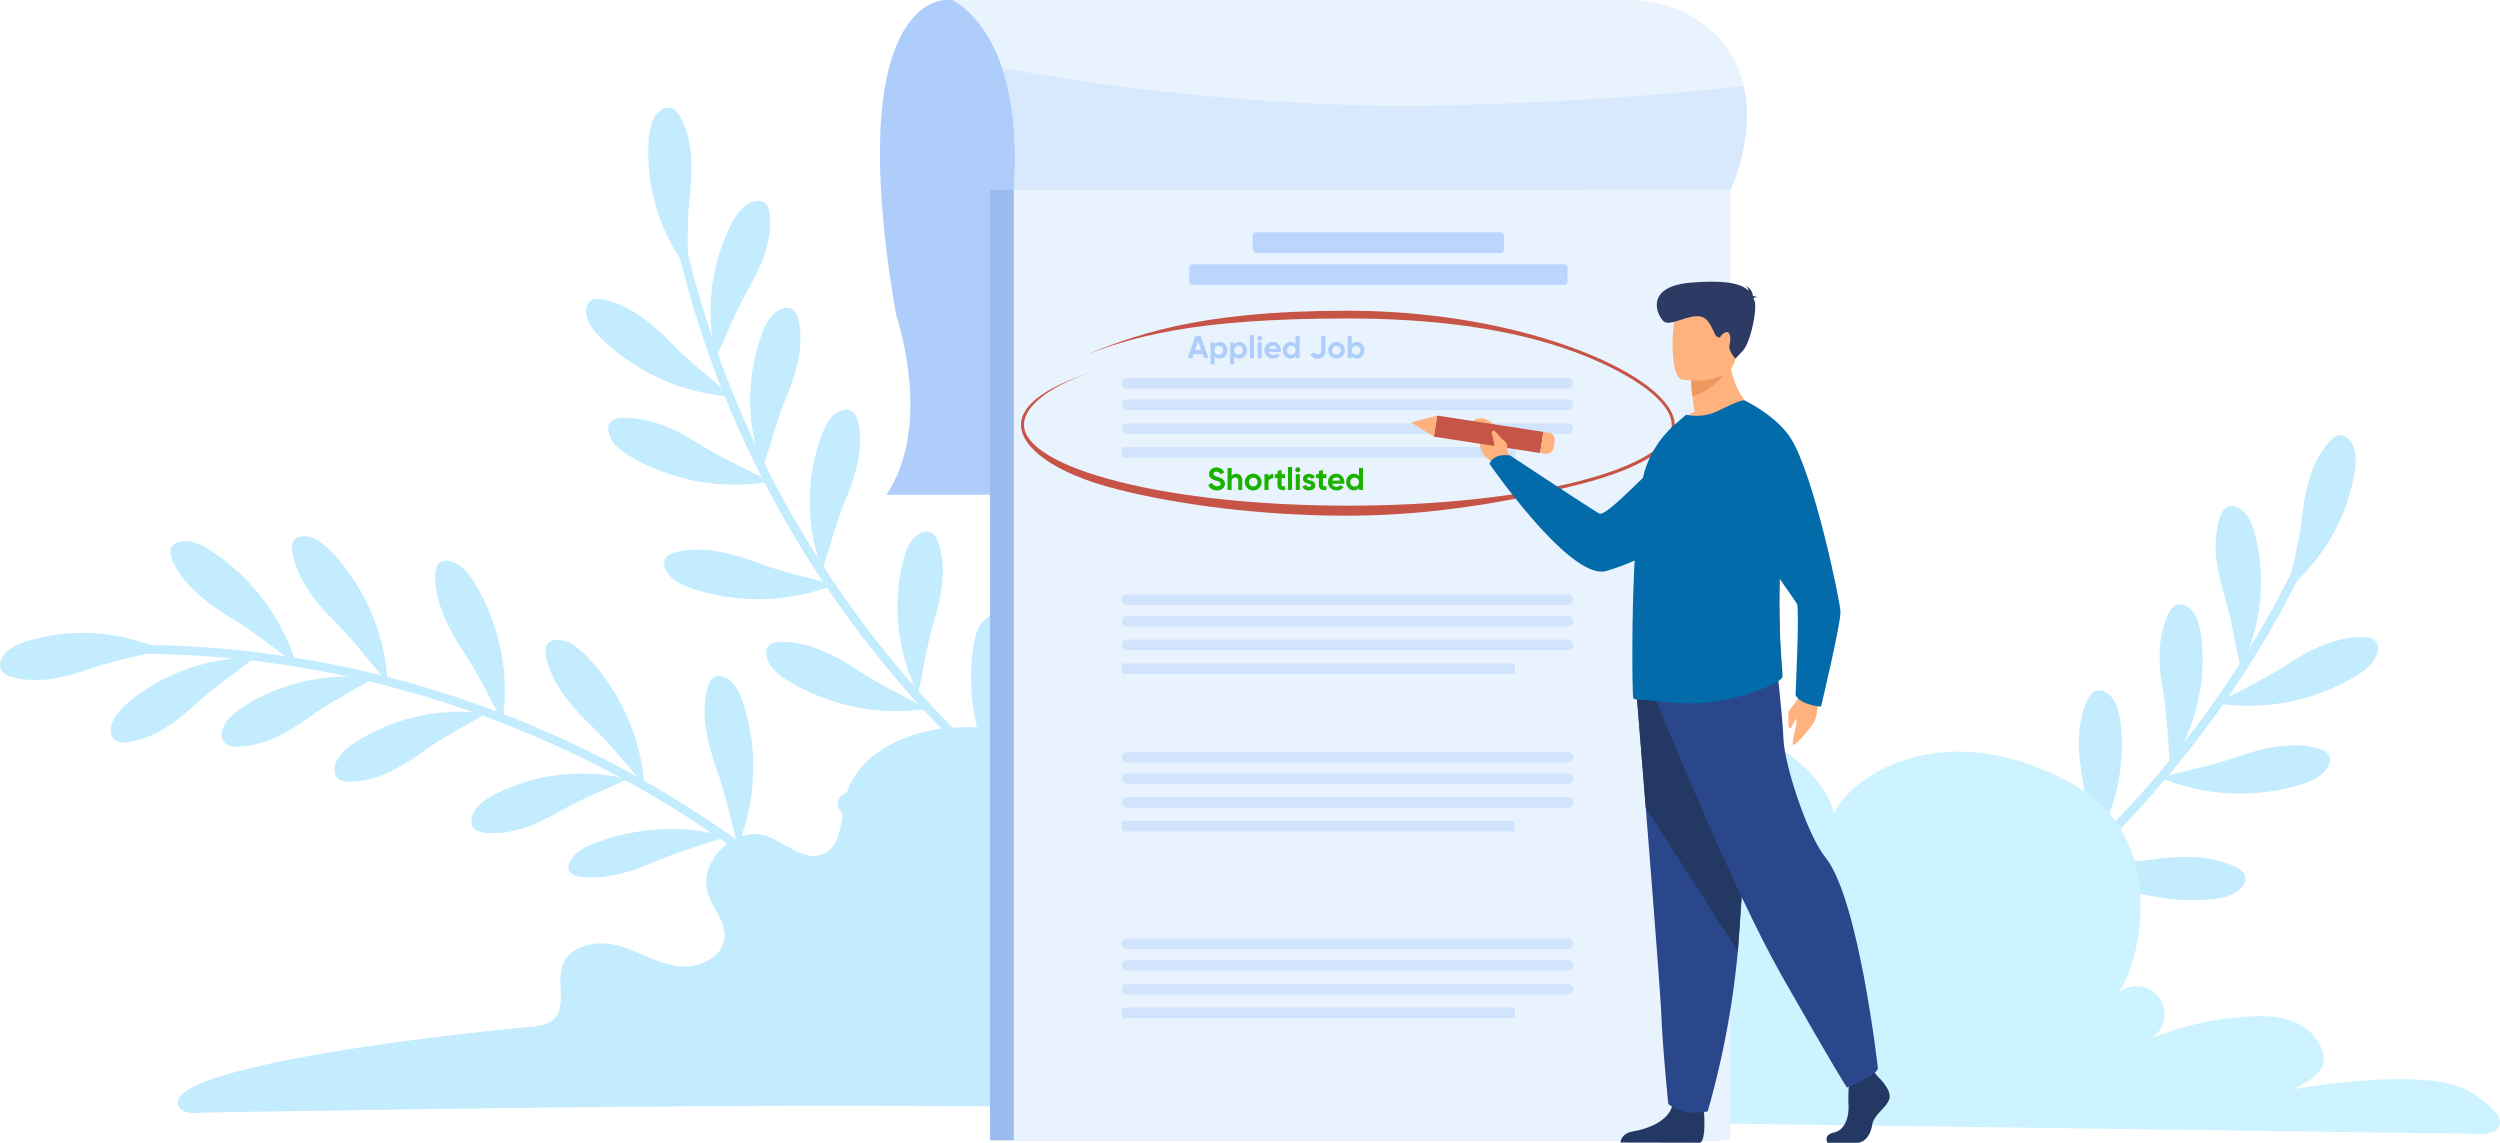 <svg xmlns="http://www.w3.org/2000/svg" width="670.044" height="306.293" viewBox="0 0 670.044 306.293">
  <g id="Group_10000" data-name="Group 10000" transform="translate(-14.009 -282.891)">
    <g id="Group_9947" data-name="Group 9947" transform="translate(14.009 311.702)">
      <g id="Group_9946" data-name="Group 9946">
        <g id="Group_9889" data-name="Group 9889" transform="translate(479.594 87.85)">
          <g id="Group_9865" data-name="Group 9865" transform="translate(0 23.907)">
            <g id="Group_9864" data-name="Group 9864">
              <path id="Path_11850" data-name="Path 11850" d="M171.558,472.011l-.956-2.147c62.825-28.014,114.045-79.437,140.534-141.076l2.156.928C286.577,391.895,234.915,443.758,171.558,472.011Z" transform="translate(-170.602 -328.788)" fill="#c3ecfe"/>
            </g>
          </g>
          <g id="Group_9888" data-name="Group 9888" transform="translate(19.019)">
            <g id="Group_9867" data-name="Group 9867" transform="translate(114.682)">
              <g id="Group_9866" data-name="Group 9866">
                <path id="Path_11851" data-name="Path 11851" d="M214.257,362.04a51.646,51.646,0,0,0,17.782-31.249c.475-2.965.57-6.34-1.424-8.585a3.35,3.35,0,0,0-2.092-1.213c-1.323-.132-2.487.839-3.369,1.835-4.683,5.262-6.306,12.539-7.112,19.534s-2.334,12.131-3.785,19.678" transform="translate(-214.257 -320.982)" fill="#c3ecfe"/>
              </g>
            </g>
            <g id="Group_9869" data-name="Group 9869" transform="translate(95.21 18.976)">
              <g id="Group_9868" data-name="Group 9868">
                <path id="Path_11852" data-name="Path 11852" d="M214.572,370.632a51.668,51.668,0,0,0,3.932-35.738c-.744-2.909-1.994-6.049-4.713-7.317a3.338,3.338,0,0,0-2.4-.282c-1.268.4-1.948,1.755-2.367,3.017-2.211,6.686-.815,14.012,1.222,20.756s2.668,12.061,4.328,19.564" transform="translate(-207.899 -327.178)" fill="#c3ecfe"/>
              </g>
            </g>
            <g id="Group_9871" data-name="Group 9871" transform="translate(80.214 45.275)">
              <g id="Group_9870" data-name="Group 9870">
                <path id="Path_11853" data-name="Path 11853" d="M205.837,379.21a51.67,51.67,0,0,0,8.272-34.994c-.38-2.977-1.237-6.242-3.782-7.837a3.369,3.369,0,0,0-2.349-.573c-1.3.245-2.15,1.5-2.717,2.707-3.014,6.364-2.524,13.807-1.326,20.747s1.173,12.3,1.9,19.95" transform="translate(-203.003 -335.765)" fill="#c3ecfe"/>
              </g>
            </g>
            <g id="Group_9873" data-name="Group 9873" transform="translate(58.568 68.309)">
              <g id="Group_9872" data-name="Group 9872">
                <path id="Path_11854" data-name="Path 11854" d="M198.771,386.727a51.656,51.656,0,0,0,8.269-34.991c-.38-2.977-1.237-6.245-3.779-7.837a3.377,3.377,0,0,0-2.349-.573c-1.308.245-2.15,1.5-2.72,2.707-3.011,6.364-2.524,13.807-1.326,20.747s1.173,12.3,1.9,19.947" transform="translate(-195.935 -343.286)" fill="#c3ecfe"/>
              </g>
            </g>
            <g id="Group_9875" data-name="Group 9875" transform="translate(28.979 95.382)">
              <g id="Group_9874" data-name="Group 9874">
                <path id="Path_11855" data-name="Path 11855" d="M186.274,395.078a51.635,51.635,0,0,0,11.853-33.947c-.07-3-.585-6.337-2.949-8.187a3.355,3.355,0,0,0-2.276-.812c-1.326.107-2.294,1.271-2.983,2.407-3.657,6.021-3.942,13.473-3.47,20.5s-.107,12.355-.175,20.039" transform="translate(-186.274 -352.125)" fill="#c3ecfe"/>
              </g>
            </g>
            <g id="Group_9877" data-name="Group 9877" transform="translate(3.58 113.501)">
              <g id="Group_9876" data-name="Group 9876">
                <path id="Path_11856" data-name="Path 11856" d="M177.981,399.858c7.715-8.376,12.7-20.054,13.754-32.241.257-2.986.172-6.364-1.657-8.487a2.785,2.785,0,0,0-1.865-1.087c-1.145-.055-2.1.983-2.809,2.028-3.77,5.528-4.805,12.888-5.148,19.92s-1.4,12.248-2.276,19.868" transform="translate(-177.981 -358.041)" fill="#c3ecfe"/>
              </g>
            </g>
            <g id="Group_9879" data-name="Group 9879" transform="translate(95.47 54.112)">
              <g id="Group_9878" data-name="Group 9878">
                <path id="Path_11857" data-name="Path 11857" d="M207.984,356.379a55.984,55.984,0,0,0,36.991-7.1c2.738-1.614,5.574-3.789,6.156-6.827a3.3,3.3,0,0,0-.337-2.423c-.729-1.112-2.266-1.36-3.645-1.381-7.3-.11-14.318,3.488-20.581,7.531s-11.457,6.285-18.584,10.2" transform="translate(-207.984 -338.65)" fill="#c3ecfe"/>
              </g>
            </g>
            <g id="Group_9881" data-name="Group 9881" transform="translate(80.251 83.11)">
              <g id="Group_9880" data-name="Group 9880">
                <path id="Path_11858" data-name="Path 11858" d="M203.015,356.742a55.989,55.989,0,0,0,37.616,1.939c3.041-.913,6.318-2.349,7.6-5.157a3.3,3.3,0,0,0,.254-2.435c-.444-1.253-1.877-1.862-3.21-2.211-7.066-1.85-14.738-.031-21.785,2.4s-12.624,3.366-20.48,5.464" transform="translate(-203.015 -348.118)" fill="#c3ecfe"/>
              </g>
            </g>
            <g id="Group_9883" data-name="Group 9883" transform="translate(57.517 113.031)">
              <g id="Group_9882" data-name="Group 9882">
                <path id="Path_11859" data-name="Path 11859" d="M195.592,359.787a55.951,55.951,0,0,0,36.467,9.424c3.164-.282,6.661-1.035,8.484-3.531a3.286,3.286,0,0,0,.735-2.334c-.184-1.317-1.467-2.2-2.7-2.809-6.551-3.225-14.431-2.977-21.822-2.006s-13.044.775-21.16,1.256" transform="translate(-195.592 -357.888)" fill="#c3ecfe"/>
              </g>
            </g>
            <g id="Group_9885" data-name="Group 9885" transform="translate(25.714 132.29)">
              <g id="Group_9884" data-name="Group 9884">
                <path id="Path_11860" data-name="Path 11860" d="M185.208,373.605a55.978,55.978,0,0,0,37.65,1.1c3.023-.98,6.263-2.49,7.488-5.326a3.292,3.292,0,0,0,.2-2.438c-.472-1.243-1.917-1.822-3.259-2.141-7.1-1.691-14.732.3-21.724,2.885s-12.548,3.648-20.355,5.917" transform="translate(-185.208 -364.176)" fill="#c3ecfe"/>
              </g>
            </g>
            <g id="Group_9887" data-name="Group 9887" transform="translate(0 157.072)">
              <g id="Group_9886" data-name="Group 9886">
                <path id="Path_11861" data-name="Path 11861" d="M176.812,372.268A55.951,55.951,0,0,0,209.935,390.2c3.139.487,6.713.6,9.084-1.381a3.3,3.3,0,0,0,1.277-2.089c.138-1.323-.894-2.49-1.948-3.378-5.583-4.707-13.289-6.367-20.7-7.2s-12.848-2.392-20.838-3.88" transform="translate(-176.812 -372.268)" fill="#c3ecfe"/>
              </g>
            </g>
          </g>
        </g>
        <g id="Group_9915" data-name="Group 9915" transform="translate(157.115)">
          <g id="Group_9891" data-name="Group 9891" transform="translate(21.948 24.967)">
            <g id="Group_9890" data-name="Group 9890">
              <path id="Path_11862" data-name="Path 11862" d="M228.806,500.8C148.282,464.4,88.38,387.8,72.475,300.873l2.312-.423c15.767,86.175,75.155,162.126,154.987,198.207Z" transform="translate(-72.475 -300.45)" fill="#c3ecfe"/>
            </g>
          </g>
          <g id="Group_9914" data-name="Group 9914">
            <g id="Group_9893" data-name="Group 9893" transform="translate(16.619)">
              <g id="Group_9892" data-name="Group 9892">
                <path id="Path_11863" data-name="Path 11863" d="M81.212,335.509a51.642,51.642,0,0,1-10.367-34.428c.2-3,.858-6.309,3.3-8.052a3.362,3.362,0,0,1,2.309-.714c1.32.165,2.236,1.372,2.876,2.536,3.39,6.174,3.351,13.629,2.576,20.63s-.429,12.346-.7,20.027" transform="translate(-70.735 -292.298)" fill="#c3ecfe"/>
              </g>
            </g>
            <g id="Group_9895" data-name="Group 9895" transform="translate(33.322 24.994)">
              <g id="Group_9894" data-name="Group 9894">
                <path id="Path_11864" data-name="Path 11864" d="M77.675,342.363a51.658,51.658,0,0,1,4.135-35.717c1.372-2.671,3.292-5.448,6.226-6.082a3.374,3.374,0,0,1,2.4.26c1.145.674,1.507,2.147,1.632,3.47.665,7.014-2.328,13.843-5.816,19.96s-5.289,11.163-8.582,18.11" transform="translate(-76.189 -300.459)" fill="#c3ecfe"/>
              </g>
            </g>
            <g id="Group_9897" data-name="Group 9897" transform="translate(43.946 53.727)">
              <g id="Group_9896" data-name="Group 9896">
                <path id="Path_11865" data-name="Path 11865" d="M83.019,352.836a51.646,51.646,0,0,1-.26-35.953c1.032-2.818,2.6-5.813,5.433-6.8a3.373,3.373,0,0,1,2.416-.034c1.219.53,1.761,1.945,2.046,3.243,1.516,6.879-.619,14.024-3.332,20.52s-3.887,11.727-6.3,19.022" transform="translate(-79.658 -309.841)" fill="#c3ecfe"/>
              </g>
            </g>
            <g id="Group_9899" data-name="Group 9899" transform="translate(59.909 81.007)">
              <g id="Group_9898" data-name="Group 9898">
                <path id="Path_11866" data-name="Path 11866" d="M88.234,361.745a51.637,51.637,0,0,1-.263-35.956c1.035-2.818,2.6-5.81,5.436-6.8a3.342,3.342,0,0,1,2.416-.034c1.219.527,1.758,1.945,2.046,3.243,1.516,6.876-.619,14.021-3.335,20.52s-3.883,11.727-6.3,19.022" transform="translate(-84.87 -318.748)" fill="#c3ecfe"/>
              </g>
            </g>
            <g id="Group_9901" data-name="Group 9901" transform="translate(83.426 113.69)">
              <g id="Group_9900" data-name="Group 9900">
                <path id="Path_11867" data-name="Path 11867" d="M98.072,372.878a51.651,51.651,0,0,1-3.985-35.735c.738-2.91,1.985-6.049,4.7-7.323a3.341,3.341,0,0,1,2.4-.285c1.268.4,1.951,1.752,2.37,3.014,2.22,6.683.836,14.009-1.191,20.756s-2.649,12.067-4.3,19.574" transform="translate(-92.548 -329.419)" fill="#c3ecfe"/>
              </g>
            </g>
            <g id="Group_9903" data-name="Group 9903" transform="translate(103.157 136.295)">
              <g id="Group_9902" data-name="Group 9902">
                <path id="Path_11868" data-name="Path 11868" d="M105.757,379.871c-5.654-9.886-7.908-22.382-6.217-34.5.413-2.968,1.25-6.239,3.507-7.9a2.765,2.765,0,0,1,2.058-.643c1.13.2,1.828,1.427,2.288,2.6,2.444,6.229,1.81,13.635.576,20.569s-1.363,12.251-2.211,19.874" transform="translate(-98.991 -336.8)" fill="#c3ecfe"/>
              </g>
            </g>
            <g id="Group_9905" data-name="Group 9905" transform="translate(0 51.288)">
              <g id="Group_9904" data-name="Group 9904">
                <path id="Path_11869" data-name="Path 11869" d="M104.27,335.257a55.956,55.956,0,0,1-34.48-15.166c-2.309-2.181-4.588-4.934-4.478-8.024a3.305,3.305,0,0,1,.867-2.288c.959-.919,2.514-.821,3.862-.533,7.142,1.522,13.179,6.591,18.385,11.929s9.767,8.683,15.843,14.082" transform="translate(-65.309 -309.044)" fill="#c3ecfe"/>
              </g>
            </g>
            <g id="Group_9907" data-name="Group 9907" transform="translate(5.896 83.184)">
              <g id="Group_9906" data-name="Group 9906">
                <path id="Path_11870" data-name="Path 11870" d="M110.7,336.559a55.95,55.95,0,0,1-37.1-6.5c-2.766-1.568-5.635-3.7-6.266-6.722a3.3,3.3,0,0,1,.3-2.429c.711-1.124,2.245-1.4,3.623-1.443,7.3-.227,14.37,3.256,20.7,7.2s11.559,6.1,18.75,9.889" transform="translate(-67.234 -319.459)" fill="#c3ecfe"/>
              </g>
            </g>
            <g id="Group_9909" data-name="Group 9909" transform="translate(20.865 118.497)">
              <g id="Group_9908" data-name="Group 9908">
                <path id="Path_11871" data-name="Path 11871" d="M117.607,340.46a55.952,55.952,0,0,1-37.653,1.057c-3.02-.98-6.26-2.493-7.482-5.335a3.3,3.3,0,0,1-.2-2.438c.472-1.24,1.92-1.819,3.262-2.135,7.105-1.681,14.731.315,21.721,2.91s12.545,3.663,20.348,5.942" transform="translate(-72.121 -330.989)" fill="#c3ecfe"/>
              </g>
            </g>
            <g id="Group_9911" data-name="Group 9911" transform="translate(48.239 143.21)">
              <g id="Group_9910" data-name="Group 9910">
                <path id="Path_11872" data-name="Path 11872" d="M124.2,357.021a55.977,55.977,0,0,1-36.948-7.32c-2.726-1.626-5.55-3.822-6.113-6.86a3.313,3.313,0,0,1,.349-2.423c.738-1.106,2.279-1.348,3.657-1.36,7.3-.064,14.294,3.574,20.532,7.657S117.1,353.07,124.2,357.021" transform="translate(-81.059 -339.058)" fill="#c3ecfe"/>
              </g>
            </g>
            <g id="Group_9913" data-name="Group 9913" transform="translate(67.394 180.519)">
              <g id="Group_9912" data-name="Group 9912">
                <path id="Path_11873" data-name="Path 11873" d="M132.942,352.595a55.967,55.967,0,0,1-36.287,10.1c-3.167-.227-6.677-.913-8.548-3.375A3.3,3.3,0,0,1,87.33,357c.159-1.32,1.427-2.23,2.652-2.861,6.49-3.344,14.373-3.243,21.782-2.407s13.056.533,21.178.864" transform="translate(-87.314 -351.24)" fill="#c3ecfe"/>
              </g>
            </g>
          </g>
        </g>
        <g id="Group_9941" data-name="Group 9941" transform="translate(0 114.919)">
          <g id="Group_9917" data-name="Group 9917" transform="translate(24.789 29.13)">
            <g id="Group_9916" data-name="Group 9916">
              <path id="Path_11874" data-name="Path 11874" d="M250.169,448.453c-53.095-69.685-140.436-110.459-227.958-106.5l-.107-2.343c88.263-4.049,176.38,37.135,229.934,107.424Z" transform="translate(-22.103 -339.332)" fill="#c3ecfe"/>
            </g>
          </g>
          <g id="Group_9940" data-name="Group 9940">
            <g id="Group_9919" data-name="Group 9919" transform="translate(0 25.892)">
              <g id="Group_9918" data-name="Group 9918">
                <path id="Path_11875" data-name="Path 11875" d="M57.321,342.8a51.657,51.657,0,0,0-35.879-2.371c-2.873.87-5.954,2.254-7.105,5.029a3.358,3.358,0,0,0-.175,2.41c.456,1.246,1.838,1.871,3.118,2.233,6.778,1.917,14.033.205,20.682-2.126s11.932-3.191,19.359-5.176" transform="translate(-14.009 -338.275)" fill="#c3ecfe"/>
              </g>
            </g>
            <g id="Group_9921" data-name="Group 9921" transform="translate(29.72 32.599)">
              <g id="Group_9920" data-name="Group 9920">
                <path id="Path_11876" data-name="Path 11876" d="M62.116,340.472a51.667,51.667,0,0,0-33.873,12.055c-2.294,1.936-4.573,4.432-4.53,7.433a3.365,3.365,0,0,0,.793,2.282c.916.965,2.432.989,3.749.815,6.983-.928,12.964-5.378,18.143-10.153s9.69-7.663,15.718-12.431" transform="translate(-23.713 -340.465)" fill="#c3ecfe"/>
              </g>
            </g>
            <g id="Group_9923" data-name="Group 9923" transform="translate(59.47 37.602)">
              <g id="Group_9922" data-name="Group 9922">
                <path id="Path_11877" data-name="Path 11877" d="M73.953,342.585a51.663,51.663,0,0,0-35.1,7.819c-2.514,1.642-5.078,3.841-5.4,6.824a3.368,3.368,0,0,0,.508,2.364c.79,1.069,2.291,1.277,3.62,1.265,7.044-.067,13.525-3.755,19.249-7.859s10.554-6.419,17.12-10.413" transform="translate(-33.427 -342.098)" fill="#c3ecfe"/>
              </g>
            </g>
            <g id="Group_9925" data-name="Group 9925" transform="translate(89.638 47.029)">
              <g id="Group_9924" data-name="Group 9924">
                <path id="Path_11878" data-name="Path 11878" d="M83.8,345.663a51.643,51.643,0,0,0-35.092,7.822c-2.514,1.641-5.081,3.837-5.406,6.824a3.361,3.361,0,0,0,.511,2.361c.787,1.069,2.291,1.277,3.62,1.265,7.041-.067,13.525-3.752,19.249-7.859s10.551-6.419,17.117-10.413" transform="translate(-43.277 -345.176)" fill="#c3ecfe"/>
              </g>
            </g>
            <g id="Group_9927" data-name="Group 9927" transform="translate(126.329 63.609)">
              <g id="Group_9926" data-name="Group 9926">
                <path id="Path_11879" data-name="Path 11879" d="M97.158,352.073a51.659,51.659,0,0,0-35.717,4.144c-2.671,1.372-5.448,3.292-6.079,6.226a3.355,3.355,0,0,0,.26,2.4c.674,1.145,2.147,1.507,3.47,1.632,7.014.665,13.84-2.331,19.96-5.822s11.16-5.292,18.107-8.585" transform="translate(-55.257 -350.59)" fill="#c3ecfe"/>
              </g>
            </g>
            <g id="Group_9929" data-name="Group 9929" transform="translate(152.349 78.45)">
              <g id="Group_9928" data-name="Group 9928">
                <path id="Path_11880" data-name="Path 11880" d="M105.994,357.526c-10.9-3.289-23.586-2.677-35.01,1.691-2.8,1.069-5.8,2.619-6.916,5.191a2.782,2.782,0,0,0-.165,2.15c.45,1.057,1.8,1.461,3.05,1.645,6.618.983,13.693-1.3,20.171-4.058s11.632-4.079,18.869-6.618" transform="translate(-63.753 -355.435)" fill="#c3ecfe"/>
              </g>
            </g>
            <g id="Group_9931" data-name="Group 9931" transform="translate(45.662 1.308)">
              <g id="Group_9930" data-name="Group 9930">
                <path id="Path_11881" data-name="Path 11881" d="M62.644,363.212a55.944,55.944,0,0,0-22.523-30.189c-2.643-1.761-5.841-3.366-8.824-2.564a3.31,3.31,0,0,0-2.037,1.36c-.68,1.142-.233,2.634.349,3.883,3.087,6.618,9.384,11.36,15.754,15.234s10.652,7.568,17.28,12.275" transform="translate(-28.918 -330.248)" fill="#c3ecfe"/>
              </g>
            </g>
            <g id="Group_9933" data-name="Group 9933" transform="translate(78.235)">
              <g id="Group_9932" data-name="Group 9932">
                <path id="Path_11882" data-name="Path 11882" d="M65.248,369.11A55.977,55.977,0,0,0,50.58,334.416c-2.147-2.34-4.87-4.661-7.96-4.594a3.31,3.31,0,0,0-2.3.833c-.934.946-.858,2.505-.588,3.856,1.418,7.161,6.4,13.271,11.663,18.554s8.539,9.893,13.853,16.045" transform="translate(-39.554 -329.821)" fill="#c3ecfe"/>
              </g>
            </g>
            <g id="Group_9935" data-name="Group 9935" transform="translate(116.642 6.53)">
              <g id="Group_9934" data-name="Group 9934">
                <path id="Path_11883" data-name="Path 11883" d="M70.17,375.049a55.95,55.95,0,0,0-7.427-36.927c-1.635-2.723-3.838-5.54-6.879-6.092a3.29,3.29,0,0,0-2.42.355c-1.106.741-1.341,2.282-1.351,3.66-.043,7.3,3.617,14.284,7.718,20.511s6.386,11.4,10.358,18.492" transform="translate(-52.094 -331.952)" fill="#c3ecfe"/>
              </g>
            </g>
            <g id="Group_9937" data-name="Group 9937" transform="translate(146.207 27.777)">
              <g id="Group_9936" data-name="Group 9936">
                <path id="Path_11884" data-name="Path 11884" d="M88.239,377.67a55.967,55.967,0,0,0-15.433-34.36c-2.2-2.291-4.971-4.551-8.058-4.413a3.3,3.3,0,0,0-2.282.882c-.913.968-.8,2.524-.505,3.868,1.577,7.13,6.7,13.127,12.076,18.29s8.753,9.7,14.2,15.733" transform="translate(-61.747 -338.89)" fill="#c3ecfe"/>
              </g>
            </g>
            <g id="Group_9939" data-name="Group 9939" transform="translate(188.869 37.42)">
              <g id="Group_9938" data-name="Group 9938" transform="translate(0)">
                <path id="Path_11885" data-name="Path 11885" d="M84.541,387.616a55.967,55.967,0,0,0,1.688-37.628c-.931-3.035-2.392-6.3-5.21-7.571a3.293,3.293,0,0,0-2.435-.236c-1.25.45-1.85,1.89-2.19,3.225-1.8,7.075.067,14.735,2.548,21.766s3.452,12.6,5.6,20.443" transform="translate(-75.677 -342.039)" fill="#c3ecfe"/>
              </g>
            </g>
          </g>
        </g>
        <g id="Group_9943" data-name="Group 9943" transform="translate(47.606 166.069)">
          <g id="Group_9942" data-name="Group 9942">
            <path id="Path_11886" data-name="Path 11886" d="M283.33,362.973a61.915,61.915,0,0,0-47.845-16.156c-11.693,1.182-24.443,7.43-27.019,18.9-1.225,5.461-.793,12.707-5.963,14.854-5.06,2.1-9.948-3.112-15.142-4.854-8.646-2.9-18.511,6.986-15.6,15.626,1.326,3.929,4.649,7.35,4.374,11.488-.377,5.635-7.341,8.572-12.918,7.7s-10.505-4.135-15.978-5.528-12.56.006-14.48,5.314c-1.724,4.759,1.25,11.154-2.49,14.569-1.6,1.461-3.917,1.761-6.076,1.966-47.386,4.5-99.574,13-94.269,21.42,1.449,2.3,5.154,1.568,7.874,1.525,100.857-1.58,192.474-3.084,293.3.009" transform="translate(-29.553 -346.522)" fill="#c3ecfe"/>
          </g>
        </g>
        <g id="Group_9945" data-name="Group 9945" transform="translate(392.356 165.231)">
          <g id="Group_9944" data-name="Group 9944">
            <path id="Path_11887" data-name="Path 11887" d="M191.492,453.072q111.878,1.521,223.759,3.047c2.5.034,10.392-2.407-3.2-11.176-11.516-7.424-47.91-.744-47.91-.744s8.471-3.4,8.432-7.779-3.36-8.236-7.35-10.055-8.53-1.951-12.906-1.7a82.3,82.3,0,0,0-26,5.819,7.54,7.54,0,1,0-8.744-12.242c5.589-7.571,14.232-41.12-12.327-55.906-33.291-18.532-58.574-3.283-63.97,7.871-2.735-10.946-15.3-19.237-23.57-21.292-18.869-4.686-31.16-3.3-48.776,4.931-6.233,2.909-14.575,12.851-18.719,18.339-6.487,8.6-7.5,20.036-7.856,30.8q-.4,12.119-.11,24.25" transform="translate(-142.118 -346.248)" fill="#ccf3ff"/>
          </g>
        </g>
      </g>
    </g>
    <g id="Group_9997" data-name="Group 9997" transform="translate(249.846 282.891)">
      <g id="Group_9996" data-name="Group 9996" transform="translate(0)">
        <g id="Group_9948" data-name="Group 9948" transform="translate(0 0.002)">
          <path id="Path_11888" data-name="Path 11888" d="M108.634,282.893s-28.21-1.381-13.243,84.6c0,0,10.067,29.184-2.643,48H279.841v-132.6Z" transform="translate(-91.012 -282.892)" fill="#afcdfb"/>
        </g>
        <g id="Group_9949" data-name="Group 9949" transform="translate(29.485 50.894)">
          <rect id="Rectangle_6639" data-name="Rectangle 6639" width="195.329" height="254.736" fill="#9abcef"/>
        </g>
        <g id="Group_9950" data-name="Group 9950" transform="translate(35.871 50.894)">
          <rect id="Rectangle_6640" data-name="Rectangle 6640" width="192.046" height="254.736" fill="#e9f3fe"/>
        </g>
        <g id="Group_9951" data-name="Group 9951" transform="translate(19.355)">
          <path id="Path_11889" data-name="Path 11889" d="M305.9,333.78l0,0H113.849c1.06-14.523-.539-25.068-3.106-32.651-4.925-14.581-13.411-18.241-13.411-18.241H278.45c15.457,0,27.445,9.314,30.706,21.675.123.466.236.928.334,1.39C312.586,320.1,306.023,333.523,305.9,333.78Z" transform="translate(-97.332 -282.891)" fill="#e9f3fe"/>
        </g>
        <g id="Group_9952" data-name="Group 9952" transform="translate(32.766 18.241)">
          <path id="Path_11890" data-name="Path 11890" d="M296.865,321.5l0,0H104.817c1.06-14.523-.539-25.068-3.106-32.651,19.629,3.593,68.237,11.252,120.265,9.963,33.662-.836,60.258-3.087,78.481-5.139C303.554,307.814,296.991,321.238,296.865,321.5Z" transform="translate(-101.711 -288.847)" fill="#d8e8fd"/>
        </g>
        <g id="Group_9955" data-name="Group 9955" transform="translate(82.913 62.263)">
          <g id="Group_9953" data-name="Group 9953" transform="translate(16.991)">
            <rect id="Rectangle_6641" data-name="Rectangle 6641" width="67.394" height="5.55" rx="0.906" fill="#bbd5fc"/>
          </g>
          <g id="Group_9954" data-name="Group 9954" transform="translate(0 8.557)">
            <rect id="Rectangle_6642" data-name="Rectangle 6642" width="101.377" height="5.55" rx="0.906" fill="#bbd5fc"/>
          </g>
        </g>
        <g id="Group_9957" data-name="Group 9957" transform="translate(37.81 83.277)">
          <g id="Group_9956" data-name="Group 9956">
            <path id="Path_11891" data-name="Path 11891" d="M190.957,365.023c-23.319,0-45.453-2.925-61.952-7.108-16.667-4.227-25.647-11.133-25.647-17.258,0-5.553,7.317-10.661,21.16-14.771h0c-13.264,3.939-20.361,9.721-20.361,14.771,0,5.6,9.2,11.145,25.233,15.209,16.44,4.168,38.3,6.465,61.566,6.465s45.129-2.3,61.569-6.465c16.036-4.064,25.233-9.608,25.233-15.209,0-5.932-9.684-13.307-25.273-19.243-17.727-6.75-39.576-9.252-61.529-9.252-41.208,0-58.173,4.812-72.892,10.839h0c14.784-6.055,31.536-12.918,72.892-12.918,22.039,0,43.986,3.736,61.793,10.517,15.92,6.061,25.809,13.745,25.809,20.058,0,6.125-9.182,11.825-25.849,16.051C236.211,360.892,214.279,365.023,190.957,365.023Z" transform="translate(-103.358 -310.082)" fill="#c65447"/>
          </g>
        </g>
        <g id="Group_9958" data-name="Group 9958" transform="translate(64.845 101.307)">
          <path id="Path_11892" data-name="Path 11892" d="M231.712,318.845H113.621a1.441,1.441,0,0,1-1.436-1.439h0a1.44,1.44,0,0,1,1.436-1.436H231.712a1.443,1.443,0,0,1,1.439,1.436h0A1.444,1.444,0,0,1,231.712,318.845Z" transform="translate(-112.185 -315.969)" fill="#d2e4fd"/>
        </g>
        <g id="Group_9959" data-name="Group 9959" transform="translate(64.845 107.059)">
          <path id="Path_11893" data-name="Path 11893" d="M231.712,320.723H113.621a1.44,1.44,0,0,1-1.436-1.436h0a1.443,1.443,0,0,1,1.436-1.439H231.712a1.446,1.446,0,0,1,1.439,1.439h0A1.443,1.443,0,0,1,231.712,320.723Z" transform="translate(-112.185 -317.847)" fill="#d2e4fd"/>
        </g>
        <g id="Group_9960" data-name="Group 9960" transform="translate(64.845 113.436)">
          <path id="Path_11894" data-name="Path 11894" d="M231.712,322.8H113.621a1.44,1.44,0,0,1-1.436-1.436h0a1.44,1.44,0,0,1,1.436-1.436H231.712a1.443,1.443,0,0,1,1.439,1.436h0A1.443,1.443,0,0,1,231.712,322.8Z" transform="translate(-112.185 -319.929)" fill="#d2e4fd"/>
        </g>
        <g id="Group_9961" data-name="Group 9961" transform="translate(64.844 119.809)">
          <rect id="Rectangle_6643" data-name="Rectangle 6643" width="105.368" height="2.874" rx="0.469" fill="#d2e4fd"/>
        </g>
        <g id="Group_9962" data-name="Group 9962" transform="translate(64.845 159.272)">
          <path id="Path_11895" data-name="Path 11895" d="M231.712,337.768H113.621a1.44,1.44,0,0,1-1.436-1.436h0a1.44,1.44,0,0,1,1.436-1.436H231.712a1.443,1.443,0,0,1,1.439,1.436h0A1.443,1.443,0,0,1,231.712,337.768Z" transform="translate(-112.185 -334.895)" fill="#d2e4fd"/>
        </g>
        <g id="Group_9963" data-name="Group 9963" transform="translate(64.845 165.023)">
          <path id="Path_11896" data-name="Path 11896" d="M231.712,339.646H113.621a1.44,1.44,0,0,1-1.436-1.436h0a1.44,1.44,0,0,1,1.436-1.436H231.712a1.443,1.443,0,0,1,1.439,1.436h0A1.443,1.443,0,0,1,231.712,339.646Z" transform="translate(-112.185 -336.773)" fill="#d2e4fd"/>
        </g>
        <g id="Group_9964" data-name="Group 9964" transform="translate(64.845 171.397)">
          <path id="Path_11897" data-name="Path 11897" d="M231.712,341.73H113.621a1.44,1.44,0,0,1-1.436-1.436h0a1.441,1.441,0,0,1,1.436-1.439H231.712a1.444,1.444,0,0,1,1.439,1.439h0A1.443,1.443,0,0,1,231.712,341.73Z" transform="translate(-112.185 -338.854)" fill="#d2e4fd"/>
        </g>
        <g id="Group_9965" data-name="Group 9965" transform="translate(64.844 177.772)">
          <rect id="Rectangle_6644" data-name="Rectangle 6644" width="105.368" height="2.874" rx="0.469" fill="#d2e4fd"/>
        </g>
        <g id="Group_9966" data-name="Group 9966" transform="translate(64.845 201.491)">
          <path id="Path_11898" data-name="Path 11898" d="M231.712,351.553H113.621a1.44,1.44,0,0,1-1.436-1.436h0a1.44,1.44,0,0,1,1.436-1.436H231.712a1.443,1.443,0,0,1,1.439,1.436h0A1.443,1.443,0,0,1,231.712,351.553Z" transform="translate(-112.185 -348.68)" fill="#d2e4fd"/>
        </g>
        <g id="Group_9967" data-name="Group 9967" transform="translate(64.845 207.242)">
          <path id="Path_11899" data-name="Path 11899" d="M231.712,353.434H113.621a1.443,1.443,0,0,1-1.436-1.439h0a1.44,1.44,0,0,1,1.436-1.436H231.712a1.443,1.443,0,0,1,1.439,1.436h0A1.446,1.446,0,0,1,231.712,353.434Z" transform="translate(-112.185 -350.558)" fill="#d2e4fd"/>
        </g>
        <g id="Group_9968" data-name="Group 9968" transform="translate(64.845 213.616)">
          <path id="Path_11900" data-name="Path 11900" d="M231.712,355.515H113.621a1.44,1.44,0,0,1-1.436-1.436h0a1.443,1.443,0,0,1,1.436-1.439H231.712a1.446,1.446,0,0,1,1.439,1.439h0A1.443,1.443,0,0,1,231.712,355.515Z" transform="translate(-112.185 -352.639)" fill="#d2e4fd"/>
        </g>
        <g id="Group_9969" data-name="Group 9969" transform="translate(64.844 219.992)">
          <rect id="Rectangle_6645" data-name="Rectangle 6645" width="105.368" height="2.874" rx="0.469" fill="#d2e4fd"/>
        </g>
        <g id="Group_9970" data-name="Group 9970" transform="translate(64.845 251.526)">
          <path id="Path_11901" data-name="Path 11901" d="M231.712,367.89H113.621a1.44,1.44,0,0,1-1.436-1.436h0a1.44,1.44,0,0,1,1.436-1.436H231.712a1.443,1.443,0,0,1,1.439,1.436h0A1.443,1.443,0,0,1,231.712,367.89Z" transform="translate(-112.185 -365.017)" fill="#d2e4fd"/>
        </g>
        <g id="Group_9971" data-name="Group 9971" transform="translate(64.845 257.277)">
          <path id="Path_11902" data-name="Path 11902" d="M231.712,369.771H113.621a1.443,1.443,0,0,1-1.436-1.439h0a1.44,1.44,0,0,1,1.436-1.436H231.712a1.443,1.443,0,0,1,1.439,1.436h0A1.446,1.446,0,0,1,231.712,369.771Z" transform="translate(-112.185 -366.895)" fill="#d2e4fd"/>
        </g>
        <g id="Group_9972" data-name="Group 9972" transform="translate(64.845 263.651)">
          <path id="Path_11903" data-name="Path 11903" d="M231.712,371.852H113.621a1.44,1.44,0,0,1-1.436-1.436h0a1.443,1.443,0,0,1,1.436-1.44H231.712a1.446,1.446,0,0,1,1.439,1.44h0A1.443,1.443,0,0,1,231.712,371.852Z" transform="translate(-112.185 -368.976)" fill="#d2e4fd"/>
        </g>
        <g id="Group_9973" data-name="Group 9973" transform="translate(64.844 270.027)">
          <rect id="Rectangle_6646" data-name="Rectangle 6646" width="105.368" height="2.874" rx="0.469" fill="#d2e4fd"/>
        </g>
        <g id="Group_9995" data-name="Group 9995" transform="translate(142.3 75.501)">
          <g id="Group_9974" data-name="Group 9974" transform="translate(101.16 108.603)">
            <path id="Path_11904" data-name="Path 11904" d="M178.943,344.375s-.689,6.7-1.446,7.966-3.975,5.314-5.344,6.107.836-5.332.557-6.524-1.13,2.175-1.733,2.254-.447-2.953-.469-4.058,2.94-3.825,3.985-6.174S178.943,344.375,178.943,344.375Z" transform="translate(-170.505 -343.003)" fill="#ffb27d"/>
          </g>
          <g id="Group_9975" data-name="Group 9975" transform="translate(16.087 36.609)">
            <path id="Path_11905" data-name="Path 11905" d="M153.953,331.091l-1.541-2.9s.766-5.176-5.718-8.45c0,0-2.371-.965-3.709.968-1.231,1.783,2.349,1.461,2.156,4.505a5.6,5.6,0,0,0,3.265,5.825l1.663,1.926Z" transform="translate(-142.728 -319.496)" fill="#ffb27d"/>
          </g>
          <g id="Group_9976" data-name="Group 9976" transform="translate(21.083 40.259)">
            <path id="Path_11906" data-name="Path 11906" d="M211.873,321.689s-5.571,27.331-36.216,36.262c-9.565,2.79-31.3-28.707-31.3-28.707s.766-2.9,5.55-2.236c0,0,21.163,14.009,23.825,15.531,2.364,1.351,17.911-17.359,25-20.376A18.1,18.1,0,0,1,211.873,321.689Z" transform="translate(-144.359 -320.688)" fill="#046baa"/>
          </g>
          <g id="Group_9980" data-name="Group 9980" transform="translate(0 35.886)">
            <g id="Group_9977" data-name="Group 9977" transform="translate(6.182 0)">
              <rect id="Rectangle_6647" data-name="Rectangle 6647" width="5.724" height="28.792" transform="translate(0 5.657) rotate(-81.268)" fill="#c65447"/>
            </g>
            <g id="Group_9978" data-name="Group 9978">
              <path id="Path_11907" data-name="Path 11907" d="M137.475,321.073l6.182,3.845.869-5.657Z" transform="translate(-137.475 -319.26)" fill="#ffb27d"/>
            </g>
            <g id="Group_9979" data-name="Group 9979" transform="translate(34.639 4.37)">
              <path id="Path_11908" data-name="Path 11908" d="M152.675,323.073l-.273,1.789a2.017,2.017,0,0,1-2.3,1.685l-1.317-.2.87-5.66,1.433.22A1.9,1.9,0,0,1,152.675,323.073Z" transform="translate(-148.785 -320.687)" fill="#ffb27d"/>
            </g>
          </g>
          <g id="Group_9986" data-name="Group 9986" transform="translate(56.194 103.124)">
            <g id="Group_9981" data-name="Group 9981" transform="translate(55.216 108.312)">
              <path id="Path_11909" data-name="Path 11909" d="M187.622,378.224s3.8,3.47,3.06,5.935-4.171,4.107-4.634,7.121-2.318,4.655-3.988,4.655H174.1s-1.228-2.119,1.737-2.759,4.086-4.177,3.9-7.467a57.633,57.633,0,0,1,.279-7.669l6.3-1.461Z" transform="translate(-173.852 -376.579)" fill="#233862"/>
            </g>
            <g id="Group_9982" data-name="Group 9982" transform="translate(0 115.874)">
              <path id="Path_11910" data-name="Path 11910" d="M178.171,382.1s.683,7.9-.986,8.716l-21.362-.043s0-2.465,3.433-3.014,9.458-2.557,10.477-7.029S178.171,382.1,178.171,382.1Z" transform="translate(-155.823 -379.048)" fill="#233862"/>
            </g>
            <g id="Group_9983" data-name="Group 9983" transform="translate(4.315 5.479)">
              <path id="Path_11911" data-name="Path 11911" d="M157.232,344.92s1.124,13.84,2.45,30.477c1.8,22.6,3.963,50.36,4.177,55.618.371,9.133,1.856,23.739,1.856,23.739s3.522,3.47,10.569,2.009a235.769,235.769,0,0,0,8.076-42.917c.028-.361.055-.726.083-1.09C186.113,390.3,188.71,343,188.71,343Z" transform="translate(-157.232 -343.003)" fill="#2b478b"/>
            </g>
            <g id="Group_9984" data-name="Group 9984" transform="translate(4.315 5.479)">
              <path id="Path_11912" data-name="Path 11912" d="M157.232,344.92s1.124,13.84,2.45,30.477l24.679,38.449c.028-.361.055-.726.083-1.09C186.113,390.3,188.71,343,188.71,343Z" transform="translate(-157.232 -343.003)" fill="#233862"/>
            </g>
            <g id="Group_9985" data-name="Group 9985" transform="translate(9.461)">
              <path id="Path_11913" data-name="Path 11913" d="M158.912,350.252s20.306,50.127,33.656,73.682S210.1,454.062,210.1,454.062s7.648-3.014,8.343-5.066c0,0-5.106-45.475-14.045-56.562-5.053-6.263-10.989-25.062-11.268-31.634s-1.807-19.586-1.807-19.586Z" transform="translate(-158.912 -341.214)" fill="#2b478b"/>
            </g>
          </g>
          <g id="Group_9987" data-name="Group 9987" transform="translate(70.711 18.269)">
            <path id="Path_11914" data-name="Path 11914" d="M182.222,330.157s-13.739,6.631-21.659,4.168a18.646,18.646,0,0,1,5.36-4.288c-.273-1.59-.487-2.971-.609-4.141a38.357,38.357,0,0,1-.334-4.23l5.3-4.168,5.026-3.991C174.912,324.727,182.222,330.157,182.222,330.157Z" transform="translate(-160.563 -313.508)" fill="#ffb27d"/>
          </g>
          <g id="Group_9988" data-name="Group 9988" transform="translate(59.366 31.801)">
            <path id="Path_11915" data-name="Path 11915" d="M197.1,391.816c.031.842-1.767,1.8-2.557,2.162a56.163,56.163,0,0,1-17.58,4.98c-7.341.747-16.024-.9-19.01-.842a1.245,1.245,0,0,1-.821-.328c-.214-.153-.368-9-.214-20.128,0-.45,0-.9.031-1.351v-.15c.061-4.352.211-8.909.426-13.47.426-10.018,1.219-19.678,2.56-25.019a27.124,27.124,0,0,1,8.591-13.5l2.741-2.4a13.145,13.145,0,0,0,8.53-1.02c3.17-1.528,6.582-3.179,7.13-2.76,4.144,3.029,6.946,9.84,8.438,18.538a96.286,96.286,0,0,1,1.25,16.5c0,2.159-.061,4.38-.184,6.569a207.082,207.082,0,0,0,.429,28.168C196.981,389.506,197.072,390.857,197.1,391.816Z" transform="translate(-156.859 -317.926)" fill="#046baa"/>
          </g>
          <g id="Group_9989" data-name="Group 9989" transform="translate(75.413 50.406)">
            <path id="Path_11916" data-name="Path 11916" d="M186.054,378.74c-48.115-.095-8.876-52.206-8.876-52.206L184.973,324a151.152,151.152,0,0,1,.9,17.629c0,2.306-.043,4.677-.132,7.017C185.215,361.338,185.744,372.364,186.054,378.74Z" transform="translate(-162.098 -324.001)" fill="#046baa"/>
          </g>
          <g id="Group_9990" data-name="Group 9990" transform="translate(75.127 22.26)">
            <path id="Path_11917" data-name="Path 11917" d="M172.424,315.111s-3.473,6.327-10.085,8.1a38.357,38.357,0,0,1-.334-4.23l5.3-4.168Z" transform="translate(-162.005 -314.811)" fill="#ed985f"/>
          </g>
          <g id="Group_9991" data-name="Group 9991" transform="translate(70.152 4.895)">
            <path id="Path_11918" data-name="Path 11918" d="M162.939,330.491s13.105,2.144,14.336-5.911,3.752-13.209-4.566-14.918-10.416,1.124-11.491,3.715S159.561,329.728,162.939,330.491Z" transform="translate(-160.381 -309.141)" fill="#ffb27d"/>
          </g>
          <g id="Group_9992" data-name="Group 9992" transform="translate(65.917)">
            <path id="Path_11919" data-name="Path 11919" d="M184.893,311.993c.119-.138.392-.248,1-.282a2.5,2.5,0,0,0-1.139-.322,3.071,3.071,0,0,0-2.043-2.717A1.831,1.831,0,0,1,183.6,310c-1.691-1.74-5.32-3-15.365-2.211-13.237,1.044-8.873,9.519-7.161,10.529s6.027-1.758,9.222-1.507,3.8,4.87,4.882,5.5.658-.484,2.125-1.148,1.6,1.767,1.182,3.347,1.59,3.66,1.59,3.66l2.034-2.19c2.037-2.193,3.954-11.476,3.029-13.454C185.056,312.348,184.976,312.171,184.893,311.993Z" transform="translate(-158.998 -307.543)" fill="#2c3a64"/>
          </g>
          <g id="Group_9993" data-name="Group 9993" transform="translate(83.151 31.8)">
            <path id="Path_11920" data-name="Path 11920" d="M170.9,317.926s8.294,3.93,12.269,9.966c6.168,9.366,13.317,43.493,13.448,46.654s-5.216,25.472-5.216,25.472-5.427-.355-6.827-3.1c0,0,1.084-22.924.4-24.4s-22.621-30.752-20.155-37S170.9,317.926,170.9,317.926Z" transform="translate(-164.625 -317.926)" fill="#046baa"/>
          </g>
          <g id="Group_9994" data-name="Group 9994" transform="translate(21.699 39.87)">
            <path id="Path_11921" data-name="Path 11921" d="M148.606,325.853s.453-1.783-.784-2.582-2.374-2.98-2.894-2.683c-1.078.609.591,2.511.285,4.882C145.108,326.3,147.038,328.475,148.606,325.853Z" transform="translate(-144.56 -320.561)" fill="#ffb27d"/>
          </g>
        </g>
      </g>
    </g>
    <g id="Group_9998" data-name="Group 9998" transform="translate(332.307 372.726)">
      <path id="Path_11922" data-name="Path 11922" d="M122.35,318.216l-.374-1.063h-2.429l-.355,1.063h-1.256L120,312.3h1.443l2.086,5.911Zm-2.423-2.153h1.663l-.851-2.413Z" transform="translate(-117.937 -312.054)" fill="#afcdfb"/>
      <path id="Path_11923" data-name="Path 11923" d="M122.394,312.818a1.916,1.916,0,0,1,1.455.646,2.379,2.379,0,0,1,0,3.167,1.926,1.926,0,0,1-1.455.646,1.638,1.638,0,0,1-1.369-.616v2.184h-1.09v-5.908h1.09v.5A1.638,1.638,0,0,1,122.394,312.818Zm-1.041,3.087a1.133,1.133,0,0,0,.836.331,1.147,1.147,0,0,0,.842-.331,1.268,1.268,0,0,0,0-1.715,1.138,1.138,0,0,0-.842-.334,1.124,1.124,0,0,0-.836.334,1.286,1.286,0,0,0,0,1.715Z" transform="translate(-113.816 -310.996)" fill="#afcdfb"/>
      <path id="Path_11924" data-name="Path 11924" d="M124.117,312.818a1.922,1.922,0,0,1,1.458.646,2.379,2.379,0,0,1,0,3.167,1.932,1.932,0,0,1-1.458.646,1.638,1.638,0,0,1-1.369-.616v2.184h-1.087v-5.908h1.087v.5A1.638,1.638,0,0,1,124.117,312.818Zm-1.038,3.087a1.226,1.226,0,0,0,1.675,0,1.268,1.268,0,0,0,0-1.715,1.218,1.218,0,0,0-1.675,0,1.277,1.277,0,0,0,0,1.715Z" transform="translate(-110.256 -310.996)" fill="#afcdfb"/>
      <path id="Path_11925" data-name="Path 11925" d="M123.387,318.385v-6.162h1.087v6.162Z" transform="translate(-106.695 -312.223)" fill="#afcdfb"/>
      <path id="Path_11926" data-name="Path 11926" d="M124.694,313.594a.68.68,0,0,1-.668-.668.659.659,0,0,1,.2-.472.655.655,0,0,1,.946,0,.659.659,0,0,1,.2.472.642.642,0,0,1-.2.469A.652.652,0,0,1,124.694,313.594Zm-.539,4.729V314.1h1.087v4.22Z" transform="translate(-105.377 -312.161)" fill="#afcdfb"/>
      <path id="Path_11927" data-name="Path 11927" d="M125.816,315.495a1.083,1.083,0,0,0,1.191.793,1.115,1.115,0,0,0,.946-.423l.879.508a2.1,2.1,0,0,1-1.844.9,2.27,2.27,0,0,1-1.678-.634,2.227,2.227,0,0,1,1.6-3.825,2.007,2.007,0,0,1,1.531.643,2.213,2.213,0,0,1,.6,1.586,2.578,2.578,0,0,1-.04.447Zm-.015-.842h2.153a1,1,0,0,0-.386-.643,1.094,1.094,0,0,0-.662-.211,1.134,1.134,0,0,0-.726.224A1.05,1.05,0,0,0,125.8,314.653Z" transform="translate(-104.035 -310.996)" fill="#afcdfb"/>
      <path id="Path_11928" data-name="Path 11928" d="M129.7,312.3h1.087v5.911H129.7v-.5a1.638,1.638,0,0,1-1.369.616,1.932,1.932,0,0,1-1.458-.646,2.379,2.379,0,0,1,0-3.167,1.922,1.922,0,0,1,1.458-.646,1.638,1.638,0,0,1,1.369.616Zm-2.006,4.658a1.226,1.226,0,0,0,1.675,0,1.277,1.277,0,0,0,0-1.715,1.218,1.218,0,0,0-1.675,0,1.268,1.268,0,0,0,0,1.715Z" transform="translate(-100.759 -312.054)" fill="#afcdfb"/>
      <path id="Path_11929" data-name="Path 11929" d="M130.634,318.335a1.992,1.992,0,0,1-1.951-1.124l1-.576a1.12,1.12,0,0,0,1.639.34.789.789,0,0,0,.227-.6V312.3h1.158v4.07a1.817,1.817,0,0,1-.582,1.443A2.165,2.165,0,0,1,130.634,318.335Z" transform="translate(-95.771 -312.054)" fill="#afcdfb"/>
      <path id="Path_11930" data-name="Path 11930" d="M134.054,316.631a2.267,2.267,0,0,1-3.17,0,2.234,2.234,0,1,1,3.17,0Zm-2.4-.747a1.1,1.1,0,0,0,.815.328,1.165,1.165,0,1,0,0-2.331,1.089,1.089,0,0,0-.815.331,1.23,1.23,0,0,0,0,1.672Z" transform="translate(-92.564 -310.996)" fill="#afcdfb"/>
      <path id="Path_11931" data-name="Path 11931" d="M134.4,313.876a1.922,1.922,0,0,1,1.458.646,2.379,2.379,0,0,1,0,3.167,1.932,1.932,0,0,1-1.458.646,1.628,1.628,0,0,1-1.366-.616v.5h-1.09V312.3h1.09v2.187A1.628,1.628,0,0,1,134.4,313.876Zm-1.038,3.087a1.226,1.226,0,0,0,1.675,0,1.268,1.268,0,0,0,0-1.715,1.218,1.218,0,0,0-1.675,0,1.286,1.286,0,0,0,0,1.715Z" transform="translate(-89.039 -312.054)" fill="#afcdfb"/>
    </g>
    <g id="Group_9999" data-name="Group 9999" transform="translate(337.842 408.044)">
      <path id="Path_11932" data-name="Path 11932" d="M122.066,329.946a2.621,2.621,0,0,1-1.476-.4,2.078,2.078,0,0,1-.845-1.066l1-.582a1.329,1.329,0,0,0,1.36.9,1.164,1.164,0,0,0,.717-.178.55.55,0,0,0,.227-.45.542.542,0,0,0-.279-.484,4.358,4.358,0,0,0-1-.374,6.055,6.055,0,0,1-.671-.239,2.82,2.82,0,0,1-.551-.315,1.323,1.323,0,0,1-.417-.5,1.663,1.663,0,0,1-.144-.711,1.582,1.582,0,0,1,.57-1.277,2.069,2.069,0,0,1,1.372-.478,2.276,2.276,0,0,1,1.262.349,2.369,2.369,0,0,1,.851.977l-.98.563a1.186,1.186,0,0,0-1.133-.759.889.889,0,0,0-.57.165.518.518,0,0,0-.205.426.543.543,0,0,0,.23.453,3.362,3.362,0,0,0,.891.374c.181.058.319.1.41.132s.221.08.38.144a2.324,2.324,0,0,1,.371.181,2.54,2.54,0,0,1,.3.23,1.122,1.122,0,0,1,.257.294,1.581,1.581,0,0,1,.153.368,1.635,1.635,0,0,1,.064.469,1.583,1.583,0,0,1-.6,1.3A2.4,2.4,0,0,1,122.066,329.946Z" transform="translate(-119.744 -323.664)" fill="#1bb100"/>
      <path id="Path_11933" data-name="Path 11933" d="M123.783,325.406a1.528,1.528,0,0,1,1.142.466,1.755,1.755,0,0,1,.453,1.283v2.591h-1.09V327.29a.874.874,0,0,0-.227-.646.843.843,0,0,0-.609-.224.891.891,0,0,0-.674.26,1.082,1.082,0,0,0-.254.787v2.279h-1.09v-5.908h1.09V326A1.409,1.409,0,0,1,123.783,325.406Z" transform="translate(-116.258 -323.584)" fill="#1bb100"/>
      <path id="Path_11934" data-name="Path 11934" d="M126.769,328.163a2.248,2.248,0,1,1,.652-1.583A2.158,2.158,0,0,1,126.769,328.163Zm-2.4-.747a1.094,1.094,0,0,0,.815.331,1.113,1.113,0,0,0,.821-.331,1.23,1.23,0,0,0,0-1.672,1.122,1.122,0,0,0-.821-.328,1.1,1.1,0,0,0-.815.328,1.239,1.239,0,0,0,0,1.672Z" transform="translate(-113.125 -322.528)" fill="#1bb100"/>
      <path id="Path_11935" data-name="Path 11935" d="M125.752,325.173a1.137,1.137,0,0,1,.5-.606,1.532,1.532,0,0,1,.781-.205v1.216a1.286,1.286,0,0,0-.891.205.966.966,0,0,0-.392.867v2.018h-1.09v-4.22h1.09Z" transform="translate(-109.6 -322.505)" fill="#1bb100"/>
      <path id="Path_11936" data-name="Path 11936" d="M128.342,326.233h-.952v1.755a.428.428,0,0,0,.107.322.494.494,0,0,0,.322.113,5.059,5.059,0,0,0,.524,0v.986a2.3,2.3,0,0,1-1.583-.211,1.4,1.4,0,0,1-.459-1.207v-1.755h-.735v-1.047h.735v-.855l1.09-.328v1.182h.952Z" transform="translate(-107.739 -323.243)" fill="#1bb100"/>
      <path id="Path_11937" data-name="Path 11937" d="M126.722,329.917v-6.162h1.087v6.162Z" transform="translate(-105.351 -323.755)" fill="#1bb100"/>
      <path id="Path_11938" data-name="Path 11938" d="M128.029,325.126a.675.675,0,0,1-.668-.668.658.658,0,0,1,.2-.472.655.655,0,0,1,.946,0,.658.658,0,0,1,.2.472.674.674,0,0,1-.677.668Zm-.539,4.729v-4.22h1.087v4.22Z" transform="translate(-104.033 -323.693)" fill="#1bb100"/>
      <path id="Path_11939" data-name="Path 11939" d="M129.271,325.667c0,.113.074.205.224.276a2.9,2.9,0,0,0,.545.184,5.734,5.734,0,0,1,.64.205,1.247,1.247,0,0,1,.545.41,1.119,1.119,0,0,1,.224.717,1.161,1.161,0,0,1-.484,1,2.009,2.009,0,0,1-1.213.352,1.78,1.78,0,0,1-1.773-1l.946-.533a.778.778,0,0,0,.827.548c.389,0,.582-.119.582-.361,0-.113-.073-.205-.224-.276a3.38,3.38,0,0,0-.545-.19,5.06,5.06,0,0,1-.64-.211,1.281,1.281,0,0,1-.545-.4,1.041,1.041,0,0,1-.224-.689,1.179,1.179,0,0,1,.459-.983,1.808,1.808,0,0,1,1.145-.358,1.9,1.9,0,0,1,.937.233,1.739,1.739,0,0,1,.668.665l-.931.505a.7.7,0,0,0-.674-.432.611.611,0,0,0-.352.1A.286.286,0,0,0,129.271,325.667Z" transform="translate(-102.758 -322.528)" fill="#1bb100"/>
      <path id="Path_11940" data-name="Path 11940" d="M131.959,326.233h-.953v1.755a.417.417,0,0,0,.11.322.479.479,0,0,0,.319.113,5.058,5.058,0,0,0,.524,0v.986a2.3,2.3,0,0,1-1.583-.211,1.4,1.4,0,0,1-.459-1.207v-1.755h-.735v-1.047h.735v-.855l1.09-.328v1.182h.953Z" transform="translate(-100.278 -323.243)" fill="#1bb100"/>
      <path id="Path_11941" data-name="Path 11941" d="M131.365,327.027a1.081,1.081,0,0,0,1.191.793,1.114,1.114,0,0,0,.946-.42l.876.505a2.09,2.09,0,0,1-1.841.9,2.266,2.266,0,0,1-1.678-.634,2.16,2.16,0,0,1-.634-1.6,2.185,2.185,0,0,1,.625-1.593,2.155,2.155,0,0,1,1.6-.637,2.007,2.007,0,0,1,1.531.643,2.227,2.227,0,0,1,.6,1.586,2.576,2.576,0,0,1-.04.447Zm-.015-.842H133.5a1.027,1.027,0,0,0-.386-.643,1.093,1.093,0,0,0-.662-.211,1.134,1.134,0,0,0-.726.224A1.058,1.058,0,0,0,131.35,326.185Z" transform="translate(-98.123 -322.528)" fill="#1bb100"/>
      <path id="Path_11942" data-name="Path 11942" d="M135.241,323.838h1.09v5.908h-1.09v-.5a1.628,1.628,0,0,1-1.366.616,1.922,1.922,0,0,1-1.458-.646,2.379,2.379,0,0,1,0-3.167,1.932,1.932,0,0,1,1.458-.646,1.628,1.628,0,0,1,1.366.616Zm-2,4.655a1.218,1.218,0,0,0,1.675,0,1.286,1.286,0,0,0,0-1.715,1.226,1.226,0,0,0-1.675,0,1.268,1.268,0,0,0,0,1.715Z" transform="translate(-94.847 -323.584)" fill="#1bb100"/>
    </g>
  </g>
</svg>
